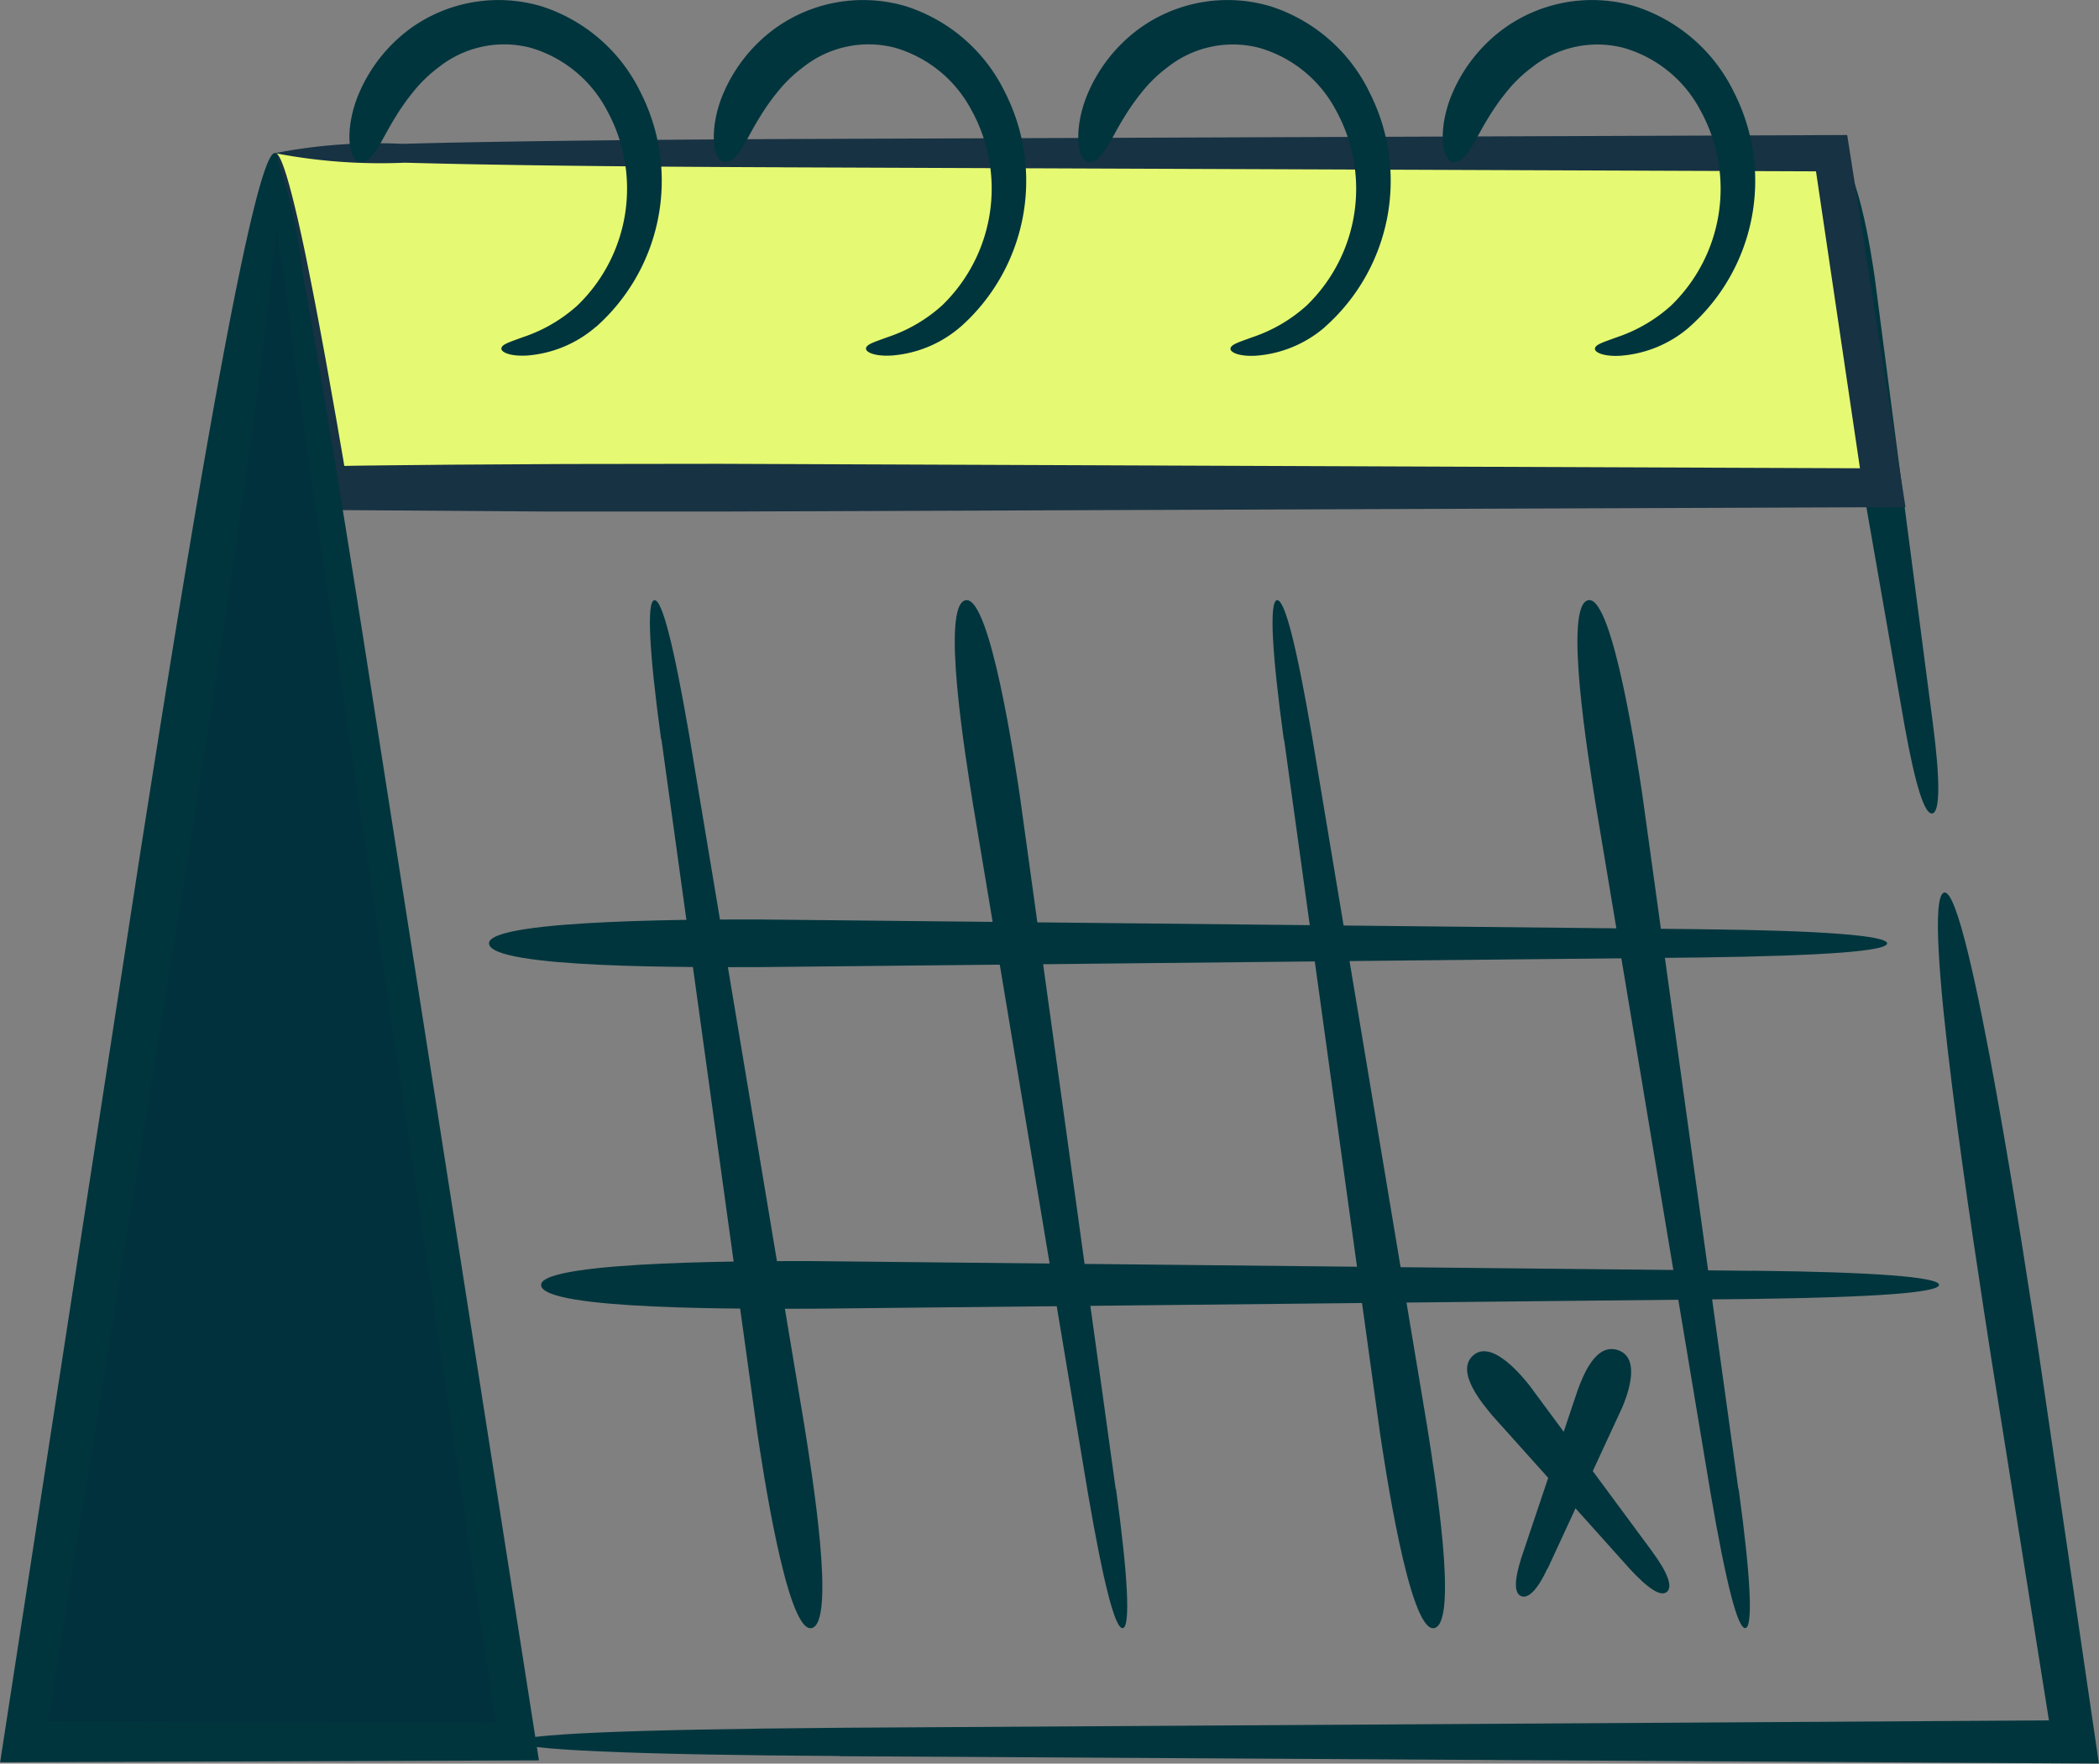 <svg xmlns="http://www.w3.org/2000/svg" width="61.671" height="51.816" viewBox="0 0 61.671 51.816"><rect x="0" y="0" width="61.671" height="51.816" fill="#808080" stroke="none"/><g id="Group_4264" data-name="Group 4264" transform="translate(-44.329 0.001)"><g id="Group_4266" data-name="Group 4266" transform="translate(44.329 -0.001)"><path id="Path_14899" data-name="Path 14899" d="M140.915,24.6l-1.709-13.111c-.081-.542-.539-3.75-1.265-3.639-.745.113-.254,3-.123,3.85l2.276,13.025c.311,1.706.578,2.56.805,2.525s.237-.967.016-2.65" transform="translate(-84.126 -3.35)" fill="#01353d"></path><path id="Path_14900" data-name="Path 14900" d="M80.322,71.138l37,.217L115.542,59.2c-.3-1.957-2.034-13.549-2.76-13.438-.745.113.9,10.585,1.372,13.65l1.7,10.674-35.53.217c-6.27.05-9.468.186-9.468.415s3.33.379,9.468.415" transform="translate(-55.654 -19.539)" fill="#01353d"></path><path id="Path_14901" data-name="Path 14901" d="M58.431,7.852l1.5,9.83h45.734l-1.5-9.83Z" transform="translate(-50.35 -3.352)" fill="#e6f972"></path><path id="Path_14902" data-name="Path 14902" d="M73.185,7.87l30.421.118,1.292,8.724-33.517-.131-4.514.006-3.387.02-1.815.018c-.546.007-1.475.015-1.292.025l-.015-.044,0-.013-.019-.113-.04-.234q-.081-.468-.16-.928c-.109-.613-.215-1.212-.319-1.79-.21-1.154-.414-2.218-.6-3.122-.378-1.809-.7-2.98-.882-2.952s-.163,1.229.013,3.062c.088.916.21,1.991.355,3.158.075.583.152,1.189.232,1.81.112.8.226,1.621.341,2.45l7.168.05,4.942,0,34.847-.131L104.523,6.921l-31.338.118c-4.918.025-8.632.072-11.116.141a15.606,15.606,0,0,0-3.739.274,16.345,16.345,0,0,0,3.816.28c2.51.071,6.223.117,11.038.135" transform="translate(-50.25 -2.954)" fill="#173243"></path><path id="Path_14903" data-name="Path 14903" d="M77.994,34.863,80.813,55.25c.128.842.857,5.835,1.583,5.724.745-.114.008-4.617-.2-5.936l-3.386-20.3c-.457-2.66-.8-4-1.025-3.966s-.159,1.474.2,4.091" transform="translate(-58.56 -13.137)" fill="#01353d"></path><path id="Path_14904" data-name="Path 14904" d="M98.01,56.881,95.191,36.494c-.128-.842-.857-5.835-1.583-5.724-.745.115-.008,4.617.2,5.936l3.386,20.3c.457,2.659.8,4,1.025,3.966s.159-1.474-.2-4.091" transform="translate(-65.23 -13.136)" fill="#01353d"></path><path id="Path_14905" data-name="Path 14905" d="M129.934,56.881l-2.819-20.388c-.128-.842-.857-5.835-1.583-5.724-.745.115-.008,4.617.2,5.936l3.386,20.3c.457,2.659.8,4,1.025,3.966s.159-1.474-.2-4.091" transform="translate(-78.86 -13.136)" fill="#01353d"></path><path id="Path_14906" data-name="Path 14906" d="M109.918,34.863l2.819,20.387c.128.842.857,5.835,1.583,5.724.745-.114.008-4.617-.2-5.936l-3.386-20.3c-.457-2.66-.8-4-1.025-3.966s-.159,1.474.2,4.091" transform="translate(-72.19 -13.137)" fill="#01353d"></path><path id="Path_14907" data-name="Path 14907" d="M107.666,64.943,80,64.657c-1.146,0-7.928-.032-7.928.7,0,.754,6.134.7,7.928.7l27.666-.287c3.628-.05,5.479-.186,5.479-.415s-1.927-.379-5.479-.415" transform="translate(-56.174 -27.605)" fill="#01353d"></path><path id="Path_14908" data-name="Path 14908" d="M105,47.427,77.33,47.141c-1.146,0-7.928-.032-7.928.7,0,.754,6.134.7,7.928.7L105,48.258c3.628-.05,5.479-.186,5.479-.415s-1.927-.38-5.479-.415" transform="translate(-55.034 -20.126)" fill="#01353d"></path><path id="Path_14909" data-name="Path 14909" d="M69.482,9.607A5.736,5.736,0,0,0,70.79,2.7,4.893,4.893,0,0,0,67.9.189a4.427,4.427,0,0,0-3.866.646A4.6,4.6,0,0,0,62.5,2.794c-.4.976-.3,1.939.053,1.963.382.038.623-.649,1.029-1.3a6.6,6.6,0,0,1,.668-.919,4.125,4.125,0,0,1,.617-.565A3.088,3.088,0,0,1,67.555,1.4,3.708,3.708,0,0,1,69.8,3.226a4.771,4.771,0,0,1-.86,5.748,4.513,4.513,0,0,1-1.6.931c-.4.148-.635.213-.634.34,0,.1.248.229.752.2a3.49,3.49,0,0,0,2.023-.842" transform="translate(-51.975 0.001)" fill="#01353d"></path><path id="Path_14910" data-name="Path 14910" d="M88.171,9.607a5.736,5.736,0,0,0,1.309-6.9A4.892,4.892,0,0,0,86.59.189a4.427,4.427,0,0,0-3.866.646,4.6,4.6,0,0,0-1.539,1.959c-.4.976-.3,1.939.053,1.963.382.038.623-.649,1.029-1.3a6.6,6.6,0,0,1,.668-.919,4.125,4.125,0,0,1,.617-.565A3.088,3.088,0,0,1,86.244,1.4a3.708,3.708,0,0,1,2.248,1.826,4.771,4.771,0,0,1-.86,5.748,4.513,4.513,0,0,1-1.6.931c-.4.148-.635.213-.634.34,0,.1.248.229.752.2a3.49,3.49,0,0,0,2.023-.842" transform="translate(-59.954 0.001)" fill="#01353d"></path><path id="Path_14911" data-name="Path 14911" d="M106.86,9.607a5.736,5.736,0,0,0,1.309-6.9A4.892,4.892,0,0,0,105.279.189a4.427,4.427,0,0,0-3.866.646,4.6,4.6,0,0,0-1.539,1.959c-.4.976-.3,1.939.053,1.963.382.038.623-.649,1.029-1.3a6.6,6.6,0,0,1,.668-.919,4.125,4.125,0,0,1,.617-.565,3.088,3.088,0,0,1,2.692-.568,3.708,3.708,0,0,1,2.248,1.826,4.771,4.771,0,0,1-.86,5.748,4.513,4.513,0,0,1-1.6.931c-.4.148-.635.213-.634.34,0,.1.248.229.752.2a3.489,3.489,0,0,0,2.023-.842" transform="translate(-67.934 0.001)" fill="#01353d"></path><path id="Path_14912" data-name="Path 14912" d="M125.549,9.607a5.736,5.736,0,0,0,1.309-6.9A4.892,4.892,0,0,0,123.968.189,4.427,4.427,0,0,0,120.1.836a4.6,4.6,0,0,0-1.539,1.959c-.4.976-.3,1.939.053,1.963.382.038.623-.649,1.029-1.3a6.6,6.6,0,0,1,.668-.919,4.126,4.126,0,0,1,.617-.565,3.088,3.088,0,0,1,2.692-.568,3.708,3.708,0,0,1,2.248,1.826,4.771,4.771,0,0,1-.86,5.748,4.509,4.509,0,0,1-1.6.931c-.4.148-.635.213-.634.34,0,.1.248.229.752.2a3.49,3.49,0,0,0,2.023-.842" transform="translate(-75.913 0.001)" fill="#01353d"></path><path id="Path_14913" data-name="Path 14913" d="M52.932,7.856l-7.38,46.68h14.5L52.933,7.856h0" transform="translate(-44.851 -3.353)" fill="#01313d"></path><path id="Path_14914" data-name="Path 14914" d="M54.191,22.289l4.706,31.7-13.164-.057,4.086-25.192c.476-3,3.317-20.773,2.592-20.888-.745-.118-3.237,15.965-3.978,20.668l-4.1,26.611,15.831-.056L55.012,22.163c-.751-4.755-1.344-8.34-1.779-10.733a14.939,14.939,0,0,0-.823-3.575,15.61,15.61,0,0,0,.285,3.733c.3,2.438.8,6.038,1.5,10.7" transform="translate(-44.329 -3.353)" fill="#01353d"></path><path id="Path_14915" data-name="Path 14915" d="M122.988,75.62l2.2-4.755c.081-.2.584-1.381-.1-1.653-.7-.279-1.083.817-1.207,1.133l-1.669,4.967c-.207.656-.21,1.031,0,1.116s.487-.2.769-.809" transform="translate(-77.517 -29.531)" fill="#01353d"></path><path id="Path_14916" data-name="Path 14916" d="M124.986,75.158l-3.6-4.871c-.157-.195-1.07-1.364-1.639-.9-.585.476.3,1.485.551,1.788l4.043,4.509c.54.583.9.811,1.079.666s.028-.567-.435-1.191" transform="translate(-76.446 -29.578)" fill="#01353d"></path></g></g></svg>